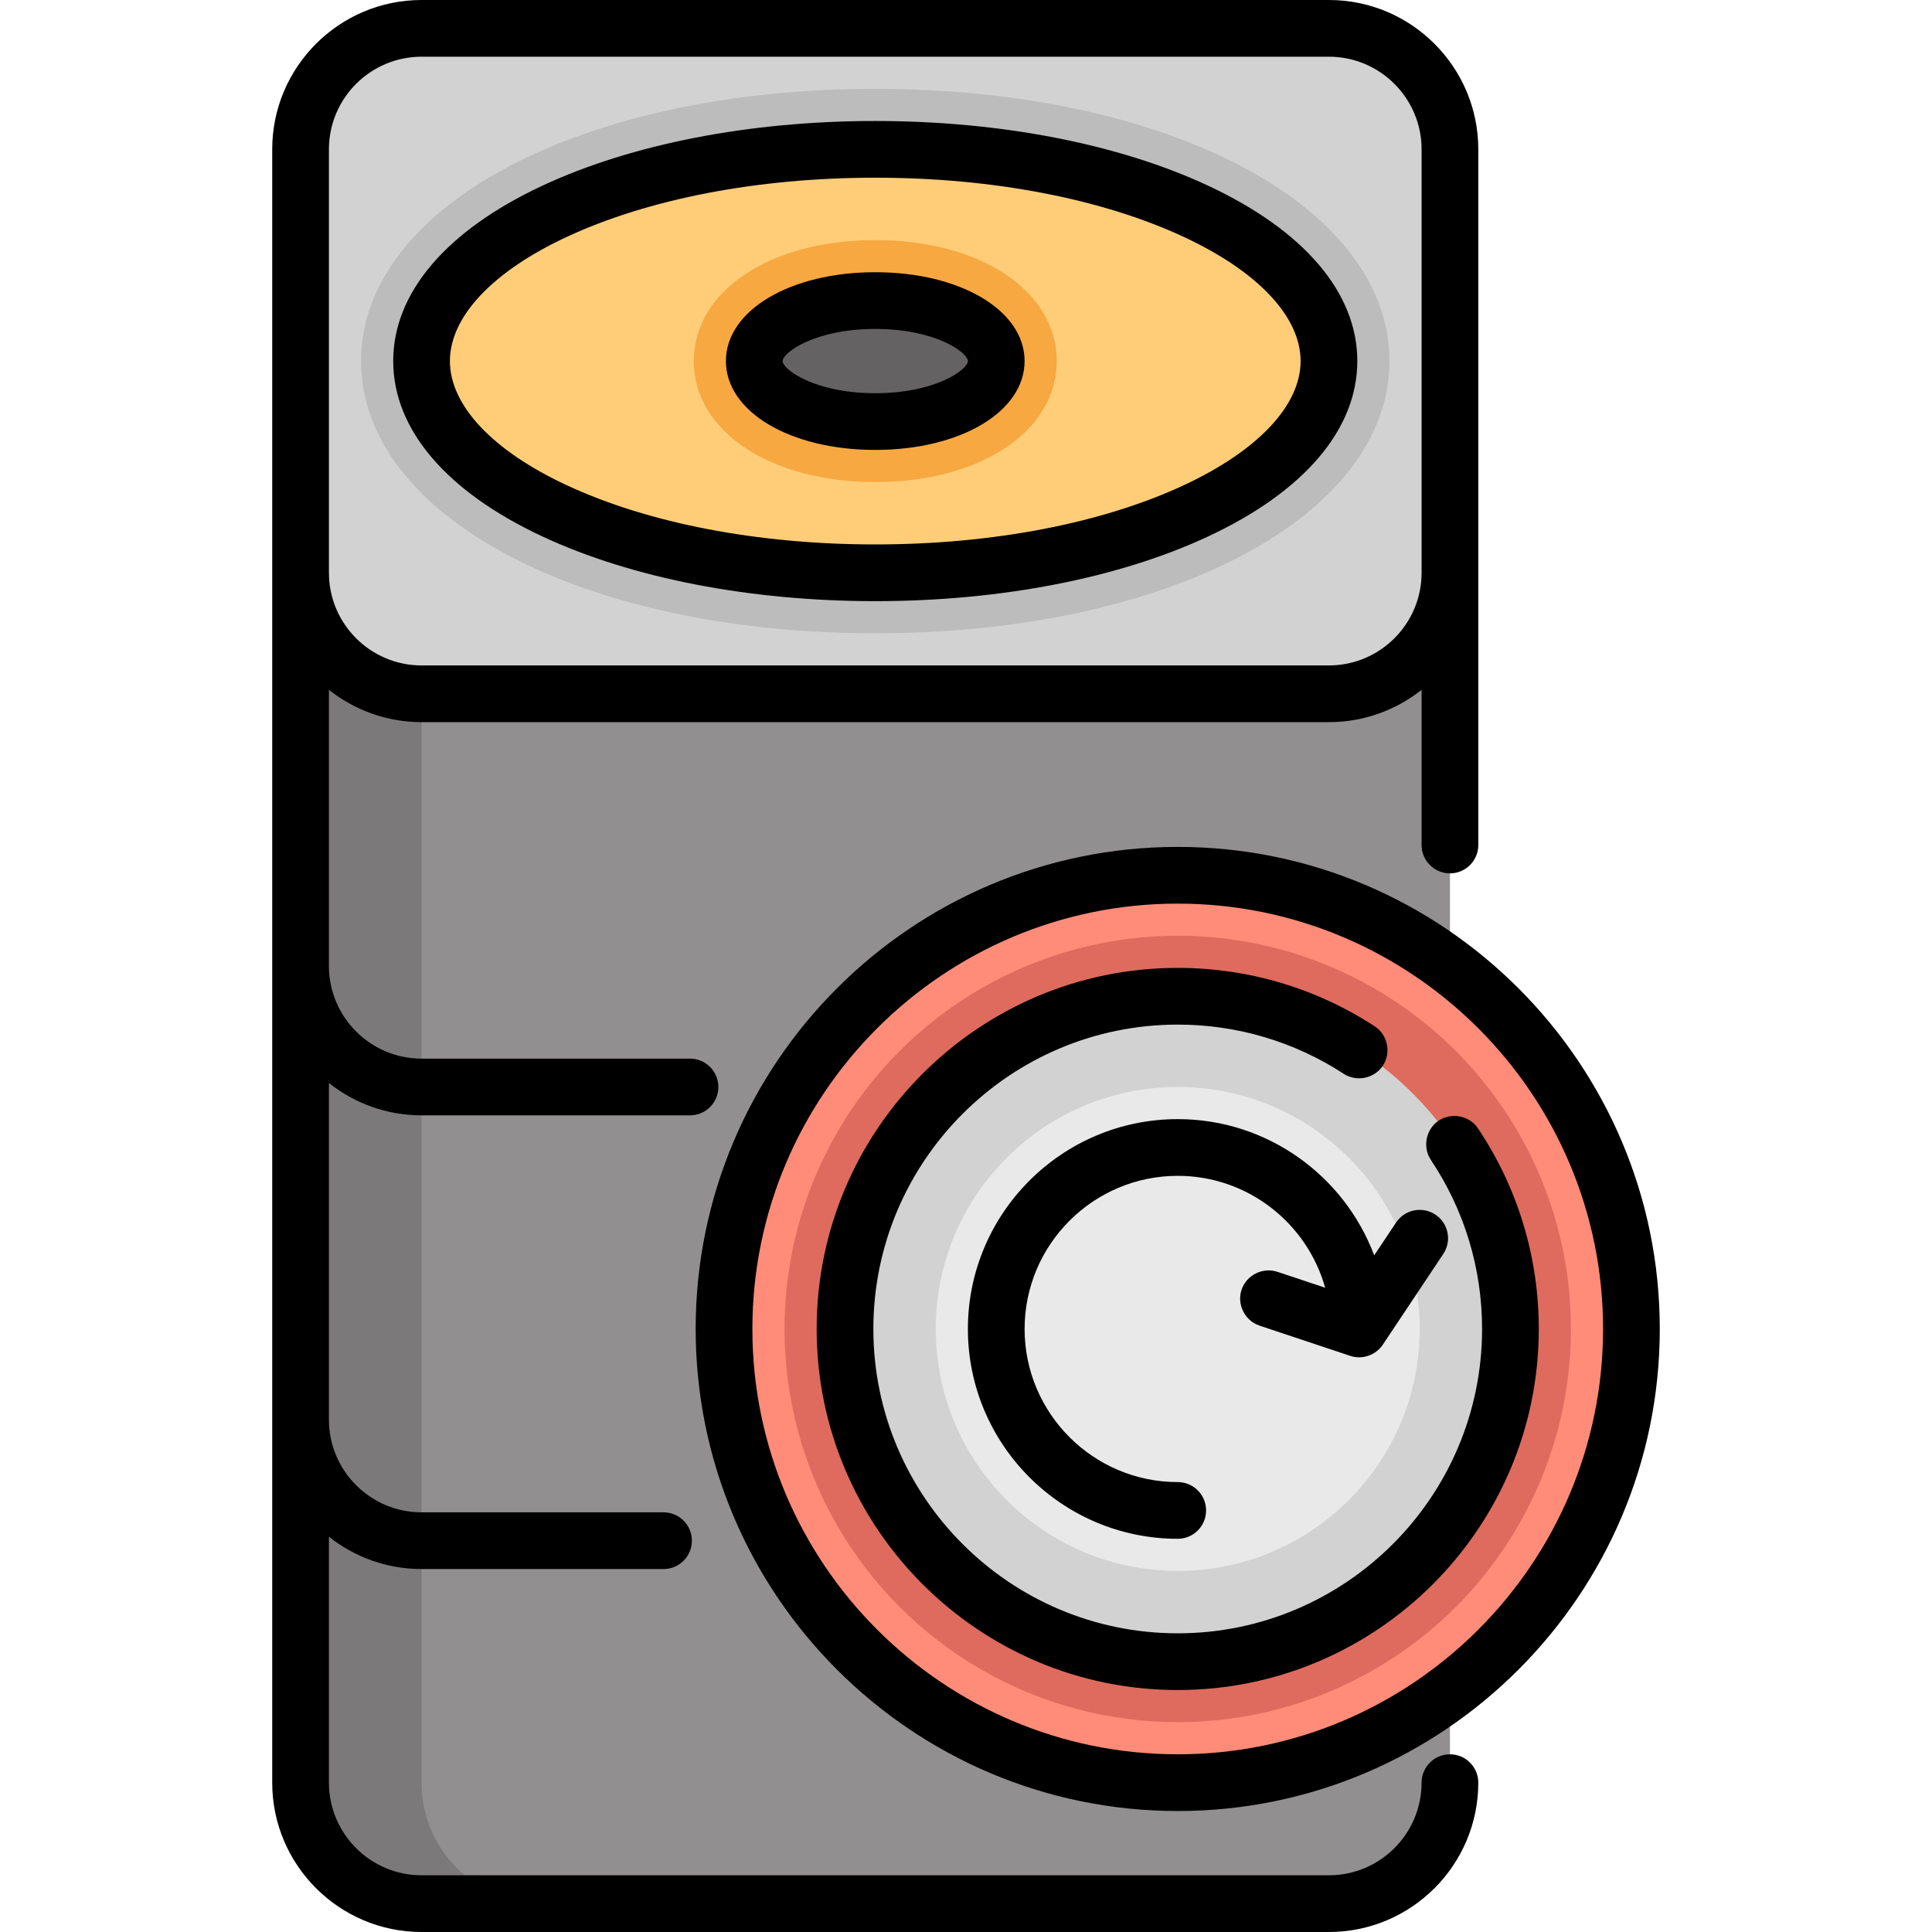 <?xml version="1.0" encoding="UTF-8" standalone="no"?>
<!DOCTYPE svg PUBLIC "-//W3C//DTD SVG 1.1//EN" "http://www.w3.org/Graphics/SVG/1.1/DTD/svg11.dtd">
<svg width="100%" height="100%" viewBox="0 0 512 512" version="1.1" xmlns="http://www.w3.org/2000/svg" xmlns:xlink="http://www.w3.org/1999/xlink" xml:space="preserve" xmlns:serif="http://www.serif.com/" style="fill-rule:evenodd;clip-rule:evenodd;stroke-linejoin:round;stroke-miterlimit:2;">
    <path d="M79.656,127.75L79.656,472.423C79.656,490.131 94.011,504.486 111.719,504.486L352.189,504.486C369.897,504.486 384.252,490.131 384.252,472.423L384.252,127.75L79.656,127.75Z" style="fill:rgb(145,143,144);fill-rule:nonzero;"/>
    <path d="M111.718,472.423L111.718,127.75L79.656,127.75L79.656,472.423C79.656,490.131 94.011,504.486 111.719,504.486L143.782,504.486C126.073,504.485 111.718,490.13 111.718,472.423Z" style="fill:rgb(123,121,121);fill-rule:nonzero;"/>
    <path d="M352.188,183.859L111.718,183.859C94.01,183.859 79.655,169.504 79.655,151.796L79.655,39.577C79.655,21.869 94.01,7.514 111.718,7.514L352.188,7.514C369.896,7.514 384.251,21.869 384.251,39.577L384.251,151.796C384.25,169.504 369.895,183.859 352.188,183.859Z" style="fill:rgb(211,210,210);fill-rule:nonzero;"/>
    <path d="M231.953,167.828C154.268,167.828 95.687,136.814 95.687,95.687C95.687,54.56 154.268,23.546 231.953,23.546C309.638,23.546 368.219,54.56 368.219,95.687C368.219,136.814 309.638,167.828 231.953,167.828Z" style="fill:rgb(189,188,188);fill-rule:nonzero;"/>
    <ellipse cx="231.953" cy="95.687" rx="120.235" ry="56.11" style="fill:rgb(255,205,120);"/>
    <path d="M231.953,127.75C204.086,127.75 183.859,114.266 183.859,95.687C183.859,77.108 204.086,63.624 231.953,63.624C259.82,63.624 280.047,77.108 280.047,95.687C280.047,114.266 259.82,127.75 231.953,127.75Z" style="fill:rgb(247,168,64);fill-rule:nonzero;"/>
    <ellipse cx="231.953" cy="95.687" rx="32.063" ry="16.031" style="fill:rgb(101,98,99);"/>
    <circle cx="312.11" cy="352.188" r="120.235" style="fill:rgb(255,140,120);"/>
    <circle cx="312.11" cy="352.188" r="104.204" style="fill:rgb(222,107,93);"/>
    <circle cx="312.11" cy="352.188" r="88.172" style="fill:rgb(211,210,210);"/>
    <circle cx="312.11" cy="352.188" r="64.125" style="fill:rgb(233,233,233);"/>
    <path d="M384.25,464.908C380.1,464.908 376.735,468.272 376.735,472.423C376.735,485.959 365.722,496.971 352.187,496.971L111.717,496.971C98.182,496.971 87.169,485.959 87.169,472.423L87.169,407.245C93.921,412.601 102.449,415.813 111.717,415.813L175.842,415.813C179.992,415.813 183.357,412.449 183.357,408.298C183.357,404.147 179.992,400.783 175.842,400.783L111.717,400.783C98.182,400.783 87.169,389.771 87.169,376.235L87.169,287.01C93.921,292.366 102.449,295.578 111.717,295.578L182.856,295.578C187.006,295.578 190.371,292.214 190.371,288.063C190.371,283.912 187.006,280.548 182.856,280.548L111.717,280.548C98.182,280.548 87.169,269.536 87.169,256L87.169,182.806C93.921,188.162 102.449,191.374 111.717,191.374L352.187,191.374C361.455,191.374 369.983,188.163 376.735,182.806L376.735,223.937C376.735,228.088 380.1,231.452 384.25,231.452C388.4,231.452 391.765,228.088 391.765,223.937L391.765,39.577C391.765,17.755 374.01,0 352.188,0L111.718,0C89.896,0 72.141,17.755 72.141,39.577L72.141,472.422C72.141,494.245 89.896,511.999 111.718,511.999L352.188,511.999C374.011,511.999 391.765,494.244 391.765,472.422C391.765,468.272 388.401,464.908 384.25,464.908ZM87.17,39.577C87.17,26.041 98.183,15.029 111.718,15.029L352.188,15.029C365.723,15.029 376.736,26.041 376.736,39.577L376.736,151.796C376.736,165.332 365.723,176.344 352.188,176.344L111.718,176.344C98.183,176.344 87.17,165.332 87.17,151.796L87.17,39.577Z" style="fill-rule:nonzero;"/>
    <path d="M143.757,142.173C167.44,153.225 198.762,159.311 231.953,159.311C265.144,159.311 296.466,153.224 320.149,142.173C345.655,130.27 359.702,113.761 359.702,95.687C359.702,77.613 345.655,61.104 320.149,49.201C296.466,38.149 265.144,32.063 231.953,32.063C198.762,32.063 167.44,38.15 143.757,49.201C118.251,61.104 104.204,77.613 104.204,95.687C104.204,113.761 118.251,130.269 143.757,142.173ZM150.112,62.821C171.846,52.678 200.912,47.092 231.953,47.092C262.994,47.092 292.059,52.678 313.794,62.821C333.418,71.98 344.673,83.958 344.673,95.687C344.673,107.416 333.418,119.394 313.794,128.553C292.06,138.696 262.994,144.282 231.953,144.282C200.912,144.282 171.847,138.696 150.112,128.553C130.488,119.394 119.233,107.416 119.233,95.687C119.233,83.958 130.488,71.98 150.112,62.821Z" style="fill-rule:nonzero;"/>
    <path d="M231.953,119.233C254.516,119.233 271.53,109.11 271.53,95.687C271.53,82.264 254.516,72.141 231.953,72.141C209.39,72.141 192.376,82.264 192.376,95.687C192.376,109.11 209.39,119.233 231.953,119.233ZM231.953,87.17C248.06,87.17 256.501,93.497 256.501,95.687C256.501,97.876 248.061,104.204 231.953,104.204C215.845,104.204 207.405,97.877 207.405,95.687C207.405,93.498 215.846,87.17 231.953,87.17Z" style="fill-rule:nonzero;"/>
    <path d="M312.11,224.438C241.668,224.438 184.36,281.746 184.36,352.188C184.36,422.63 241.668,479.938 312.11,479.938C382.552,479.938 439.86,422.63 439.86,352.188C439.86,281.746 382.551,224.438 312.11,224.438ZM312.11,464.908C249.956,464.908 199.39,414.341 199.39,352.188C199.39,290.035 249.956,239.468 312.11,239.468C374.264,239.468 424.83,290.035 424.83,352.188C424.83,414.341 374.264,464.908 312.11,464.908Z" style="fill-rule:nonzero;"/>
    <path d="M391.693,299.045C389.416,295.64 384.672,294.701 381.269,296.978C377.865,299.255 376.925,303.999 379.202,307.402C388.076,320.667 392.767,336.153 392.767,352.187C392.767,396.662 356.584,432.845 312.109,432.845C267.634,432.845 231.451,396.662 231.451,352.187C231.451,307.712 267.634,271.529 312.109,271.529C327.805,271.529 343.016,276.039 356.1,284.569C359.53,286.805 364.263,285.809 366.499,282.379C368.735,278.949 367.738,274.216 364.308,271.98C348.777,261.853 330.726,256.5 312.109,256.5C259.347,256.5 216.422,299.425 216.422,352.187C216.422,404.949 259.347,447.874 312.109,447.874C364.871,447.874 407.796,404.949 407.796,352.187C407.796,333.169 402.228,314.792 391.693,299.045Z" style="fill-rule:nonzero;"/>
    <path d="M312.11,296.579C281.447,296.579 256.501,321.525 256.501,352.188C256.501,382.851 281.447,407.797 312.11,407.797C316.26,407.797 319.625,404.433 319.625,400.282C319.625,396.131 316.26,392.767 312.11,392.767C289.734,392.767 271.531,374.563 271.531,352.188C271.531,329.813 289.735,311.609 312.11,311.609C330.698,311.609 346.397,324.178 351.182,341.26L338.533,337.044C334.649,335.751 330.322,337.912 329.027,341.796C327.732,345.681 329.895,350.007 333.78,351.302L357.827,359.318C360.963,360.397 364.638,359.127 366.456,356.357L382.487,332.31C384.79,328.857 383.857,324.191 380.403,321.89C376.949,319.589 372.284,320.52 369.983,323.974L364.178,332.681C356.258,311.613 335.91,296.579 312.11,296.579Z" style="fill-rule:nonzero;"/>
</svg>
